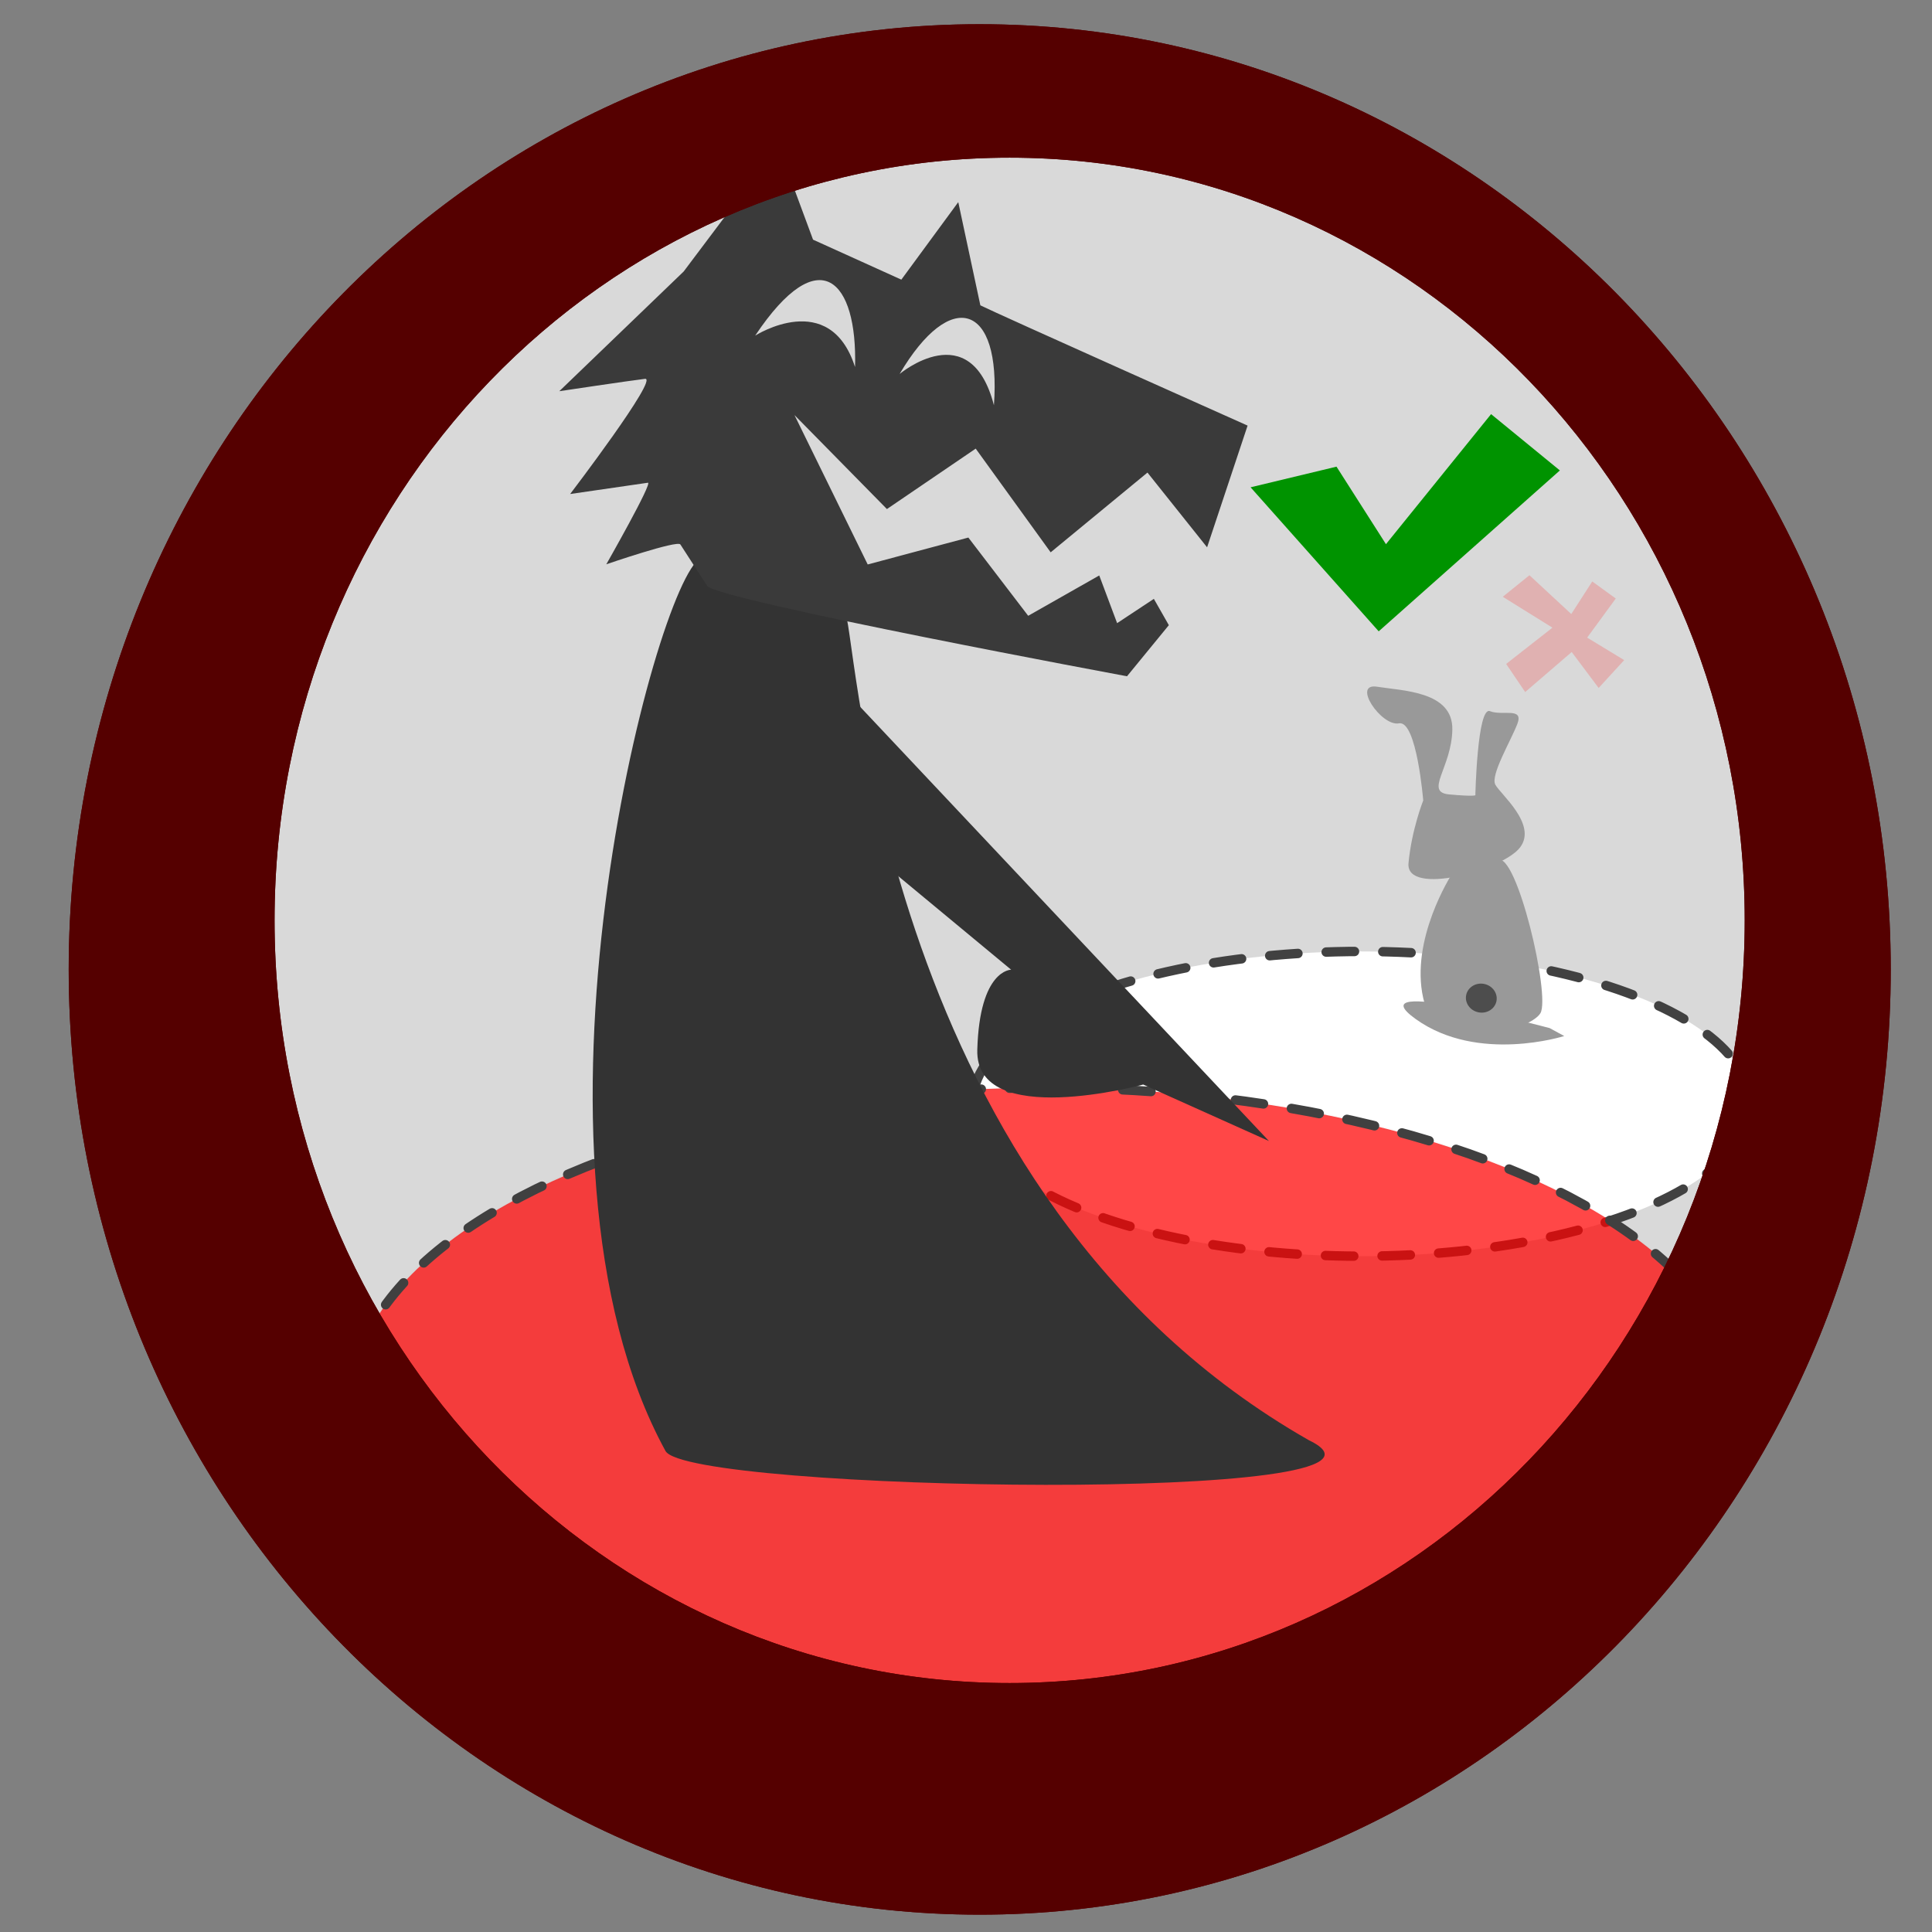<svg xmlns="http://www.w3.org/2000/svg" xmlns:xlink="http://www.w3.org/1999/xlink" xml:space="preserve" width="512" height="512"><rect width="100%" height="100%" fill="#808080" stroke="none"/><defs><radialGradient xlink:href="#a" id="b" cx="38.993" cy="59.134" r="28.243" fx="38.993" fy="59.134" gradientTransform="matrix(6.598 0 0 3.068 19.62 190.968)" gradientUnits="userSpaceOnUse"/><linearGradient id="a"><stop offset="0" stop-color="#414141"/><stop offset="1" stop-color="#414141" stop-opacity="0"/></linearGradient></defs><g fill="#d9d9d9"><ellipse cx="248.978" cy="260.631" rx="220.964" ry="234.98"/><ellipse cx="248.978" cy="260.631" rx="220.964" ry="234.98"/></g><ellipse cx="360.687" cy="292.521" fill="#fff" rx="103.037" ry="40.379"/><ellipse cx="360.687" cy="292.521" fill="none" stroke="#414141" stroke-dasharray="7.5 7.5" stroke-linecap="round" stroke-linejoin="round" stroke-width="2.5" rx="103.037" ry="40.379"/><ellipse cx="276.899" cy="372.405" fill="red" fill-opacity=".72" stroke="url(#b)" stroke-linecap="round" stroke-linejoin="round" stroke-width=".741" rx="184.178" ry="84.129"/><ellipse cx="276.899" cy="372.405" fill="none" stroke="#404040" stroke-dasharray="7.5 7.5" stroke-linecap="round" stroke-linejoin="round" stroke-width="2.5" rx="184.178" ry="84.129"/><path fill="#333" d="M224.088 162.67c3.215 8.036 9.134 154.238 122.815 219.022 35.158 16.927-164.64 13.613-170.537 2.836-42.826-78.26-2.752-230.19 9.303-236.62s38.419 14.761 38.419 14.761"/><path fill="#3a3a3a" d="M187.43 155.32c4.297 4.039 111.236 23.9 111.236 23.9l11.09-13.544-3.97-6.97-9.738 6.435-4.736-12.638-18.832 10.69-15.856-20.735-26.673 7.13-19.408-39.593 24.5 24.911 23.528-16.015 19.866 27.482 25.652-21.134 15.802 19.805 10.734-32.255s-66.41-29.654-70.822-31.874l-5.852-27.349-15.086 20.543-23.4-10.596-9.215-24.9-25.075 33.345-32.957 31.717s18.954-2.842 22.719-3.277-19.84 30.523-19.84 30.523 19.176-2.8 20.594-2.991c1.417-.191-11.015 21.615-11.015 21.615s18.965-6.524 19.642-5.245zm39.167-58.047c-6.718-20.964-26.47-8.326-26.47-8.326 17.083-25.56 27.128-14.59 26.47 8.326m36.805 10.127c-6.237-24.058-24.993-8.29-24.993-8.29 13.516-22.941 26.958-18.732 24.993 8.29"/><path fill="#999" d="M410.659 272.448c-.87-.169-51.897-14.13-35.441-2.359s39.322 4.467 39.322 4.467zm-33.489-60.317s-1.733-21.333-6.422-20.437c-4.69.897-12.582-10.794-5.795-9.703s20.09 1.188 19.931 11.317-7.51 16.605-.856 17.218c6.654.614 6.956.22 6.956.22s.515-23.606 3.87-22.278 9.035-1.183 7.236 3.436-7.138 13.516-5.819 16.03c1.319 2.513 11.16 10.495 6.588 16.607s-30.41 13.09-29.592 4.217c.818-8.872 3.902-16.627 3.902-16.627z"/><path fill="red" fill-opacity=".186" d="m398.247 158.155 13.165 8.184-12.265 9.61 5.041 7.447 12.33-10.605 7.14 9.526 6.77-7.381-9.811-5.965 7.581-10.357-6.23-4.525-5.56 8.636-11.088-10.284z"/><path fill="#009300" d="m331.416 129.139 33.954 38.17 48.013-42.638-18.23-14.922-27.86 34.463-13.105-20.542z"/><path fill="#999" d="M384.63 231.866s-10.985 17.06-7.46 32.645c3.524 15.584 28.348 8.66 31.059 3.992 2.711-4.667-6.335-42.997-11.32-40.577s-12.279 3.94-12.279 3.94"/><ellipse cx="435.821" cy="184.75" fill="#4d4d4d" rx="4.092" ry="3.836" transform="rotate(11)"/><path fill="#333" d="M226.835 186.128 336.28 302.382l-33.322-14.965s-44.581 12.115-43.966-9.227c.615-21.343 8.974-21.203 8.974-21.203l-66.67-55.272"/><g fill="#500"><path d="M259.634 6.416c-133.336 0-241.425 112.148-241.426 250.491 0 138.345 108.089 250.498 241.426 250.498 133.338 0 241.433-112.15 241.432-250.498 0-138.344-108.095-250.493-241.432-250.49m7.926 35.367c107.588 0 194.806 90.49 194.806 202.119 0 111.628-87.218 202.12-194.806 202.118-107.586 0-194.8-90.492-194.8-202.118 0-111.627 87.214-202.118 194.8-202.119"/><path d="M259.634 6.416c-133.336 0-241.425 112.148-241.426 250.491 0 138.345 108.089 250.498 241.426 250.498 133.338 0 241.433-112.15 241.432-250.498 0-138.344-108.095-250.493-241.432-250.49m7.926 35.367c107.588 0 194.806 90.49 194.806 202.119 0 111.628-87.218 202.12-194.806 202.118-107.586 0-194.8-90.492-194.8-202.118 0-111.627 87.214-202.118 194.8-202.119"/></g></svg>